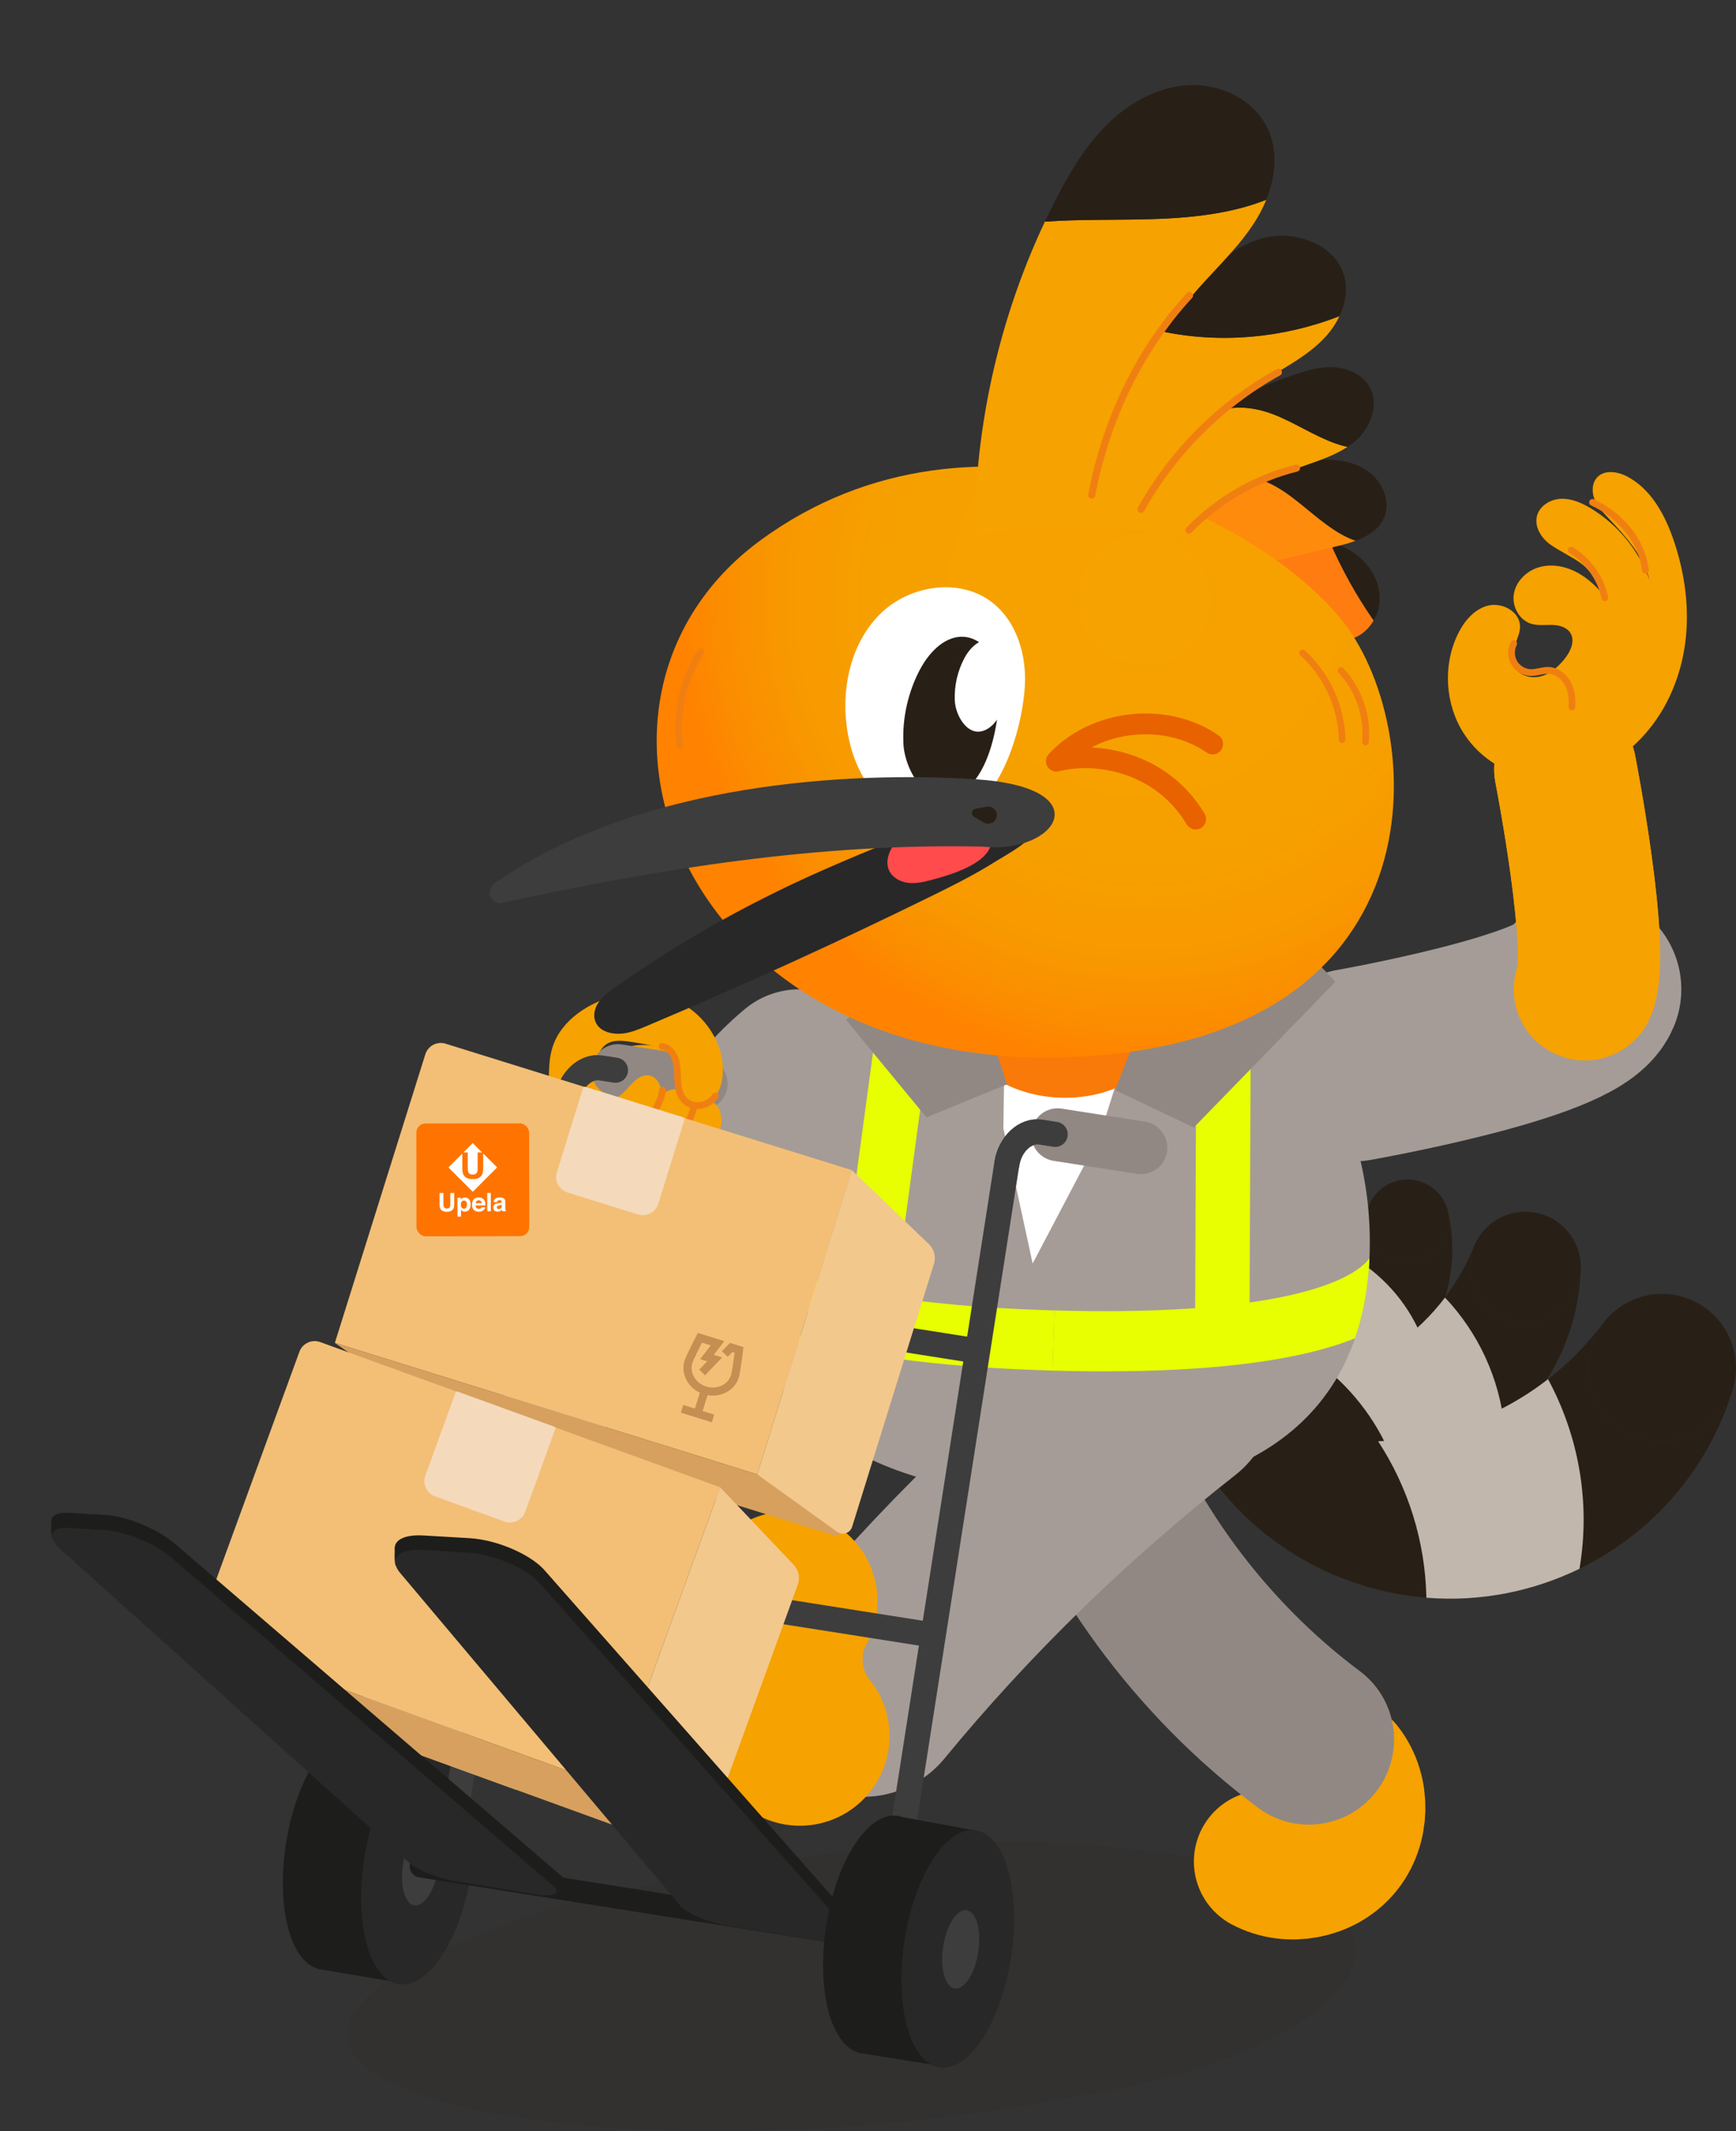 <?xml version="1.0" encoding="UTF-8"?><svg xmlns="http://www.w3.org/2000/svg" xmlns:xlink="http://www.w3.org/1999/xlink" viewBox="0 0 774.3 950.27"><rect x="0" y="0" width="774.3" height="950.27" fill="#333333" stroke="none"/><defs><clipPath id="clippath"><path d="M610.92,558.39c-2.33,82.69-66.04,111.03-143.59,108.84-77.54-2.19-139.55-34.08-137.22-116.76,2.33-82.69,67.09-147.94,144.63-145.75,77.54,2.19,138.51,70.99,136.17,153.68Z" style="fill:none;"/></clipPath><clipPath id="clippath-1"><polygon points="120.24 882.02 133.78 769.69 182.04 774.7 169.55 874.49 120.24 882.02" style="fill:none;"/></clipPath><clipPath id="clippath-2"><polygon points="155.16 888.78 168.7 776.45 216.95 781.46 204.46 881.25 155.16 888.78" style="fill:none;"/></clipPath><clipPath id="clippath-3"><polygon points="0 672.75 257.2 687.83 397.11 869.81 197.83 836.87 0 672.75" style="fill:none;"/></clipPath><clipPath id="clippath-4"><polygon points=".95 679.43 249.83 694.91 384.58 868.56 189.68 836.6 .95 679.43" style="fill:none;"/></clipPath><clipPath id="clippath-5"><polygon points="361.56 919.63 374.13 807.18 422.44 811.78 410.81 911.66 361.56 919.63" style="fill:none;"/></clipPath><clipPath id="clippath-6"><polygon points="396.53 926.08 409.11 813.64 457.41 818.24 445.78 918.12 396.53 926.08" style="fill:none;"/></clipPath><radialGradient id="Dégradé_sans_nom_232" cx="582.43" cy="4.14" fx="582.43" fy="4.14" r="206.51" gradientTransform="translate(-61.84 159.84) rotate(10.22)" gradientUnits="userSpaceOnUse"><stop offset="0" stop-color="#f6a200"/><stop offset=".57" stop-color="#f6a000"/><stop offset=".77" stop-color="#f89900"/><stop offset=".92" stop-color="#fb8d00"/><stop offset="1" stop-color="#ff8300"/></radialGradient><clipPath id="clippath-7"><path d="M457.07,306.54c.98-14.15-3.48-29.47-14.76-38.08-14.23-10.87-36.15-7.61-49.12,4.73-12.98,12.33-17.71,31.59-15.7,49.38,1.26,11.18,5.08,22.31,12.43,30.83,7.35,8.52,18.53,14.09,29.74,13.12,24.97-2.16,35.98-39.27,37.41-59.97Z" style="fill:none;"/></clipPath><clipPath id="clippath-8"><path d="M358.66,283.34L381.33,0l278.47,22.28-24.52,306.4c-4.9-13.35-45.72-85.78-139.32-93.27-93.6-7.49-133.62,42.72-137.31,47.93Z" style="fill:none;"/></clipPath></defs><g style="isolation:isolate;"><g id="Calque_2"><g id="Illustration"><path d="M573.22,546c3.6,6.78,12.02,9.36,18.81,5.76,6.78-3.6,9.36-12.02,5.76-18.81,7.53,14.19,8.31,30.16,3.45,44.24-7.36-10.36-17.82-17.57-29.4-21.03.61-4.87.59-9.84-.12-14.78.22,1.57.71,3.14,1.5,4.62Z" style="fill:#281f17;"/><path d="M584.72,601.42c-3.01,2.56-6.34,4.84-9.98,6.77-18.95,10.07-41.1,8.06-57.64-3.3,8.66-.07,17.44-2.16,25.62-6.5,5.68-3.02,10.63-6.88,14.76-11.35,10.13,2.12,19.62,7.04,27.24,14.39Z" style="fill:#281f17;"/><path d="M592.02,551.76c-6.78,3.6-15.2,1.02-18.81-5.76-.79-1.48-1.28-3.05-1.5-4.62,0,0,0,0,0,0-.78-5.62,1.96-11.37,7.26-14.19,6.78-3.6,15.2-1.02,18.81,5.76,3.6,6.78,1.02,15.2-5.76,18.81Z" style="fill:#281f17;"/><path d="M601.24,577.19c-3.19,9.24-8.8,17.66-16.52,24.22-7.62-7.34-17.11-12.27-27.24-14.39,7.95-8.6,12.91-19.45,14.35-30.87,11.59,3.46,22.05,10.67,29.4,21.03Z" style="fill:#c2b7ac;"/><path d="M609.71,548.65c2.3,9.98,12.25,16.21,22.23,13.91,9.98-2.3,16.21-12.25,13.91-22.23,4.81,20.87.29,41.71-10.82,58.16-5.9-15.88-16.88-28.78-30.61-37.23,2.47-6.06,4.15-12.46,4.95-19.07-.26,2.1-.17,4.28.33,6.47Z" style="fill:#281f17;"/><path d="M605.4,623.98c-4.76,2.26-9.84,4.04-15.19,5.28-27.89,6.42-55.72-3.8-73.1-24.15,11.18,2.91,23.21,3.24,35.25.47,8.36-1.93,16.06-5.19,22.93-9.53,12.31,6.23,22.83,15.84,30.11,27.93Z" style="fill:#281f17;"/><path d="M631.94,562.56c-9.98,2.3-19.94-3.93-22.23-13.91-.5-2.18-.6-4.36-.33-6.47,0,0,0,0,0,0,.94-7.5,6.45-13.97,14.24-15.77,9.98-2.3,19.94,3.93,22.23,13.91,2.3,9.98-3.93,19.94-13.91,22.23Z" style="fill:#281f17;"/><path d="M635.04,598.49c-7.29,10.8-17.43,19.71-29.63,25.5-7.28-12.09-17.8-21.7-30.11-27.93,13.21-8.33,23.34-20.6,29.13-34.8,13.73,8.46,24.71,21.35,30.61,37.23Z" style="fill:#c2b7ac;"/><path d="M655.65,564.17c-.48,13.65,10.19,25.1,23.84,25.59,13.65.48,25.1-10.19,25.59-23.84-1.01,28.54-14.02,53.82-34,71.17-2.12-22.49-11.81-42.89-26.58-58.52,5.27-6.95,9.65-14.62,12.96-22.85-1.06,2.61-1.69,5.46-1.8,8.44Z" style="fill:#281f17;"/><path d="M624.11,659.71c-6.91,1.26-14.07,1.81-21.38,1.55-38.13-1.35-70.45-24.12-85.81-56.32,13.4,7.6,28.77,12.18,45.23,12.76,11.43.41,22.48-1.15,32.82-4.36,13.71,12.27,23.94,28.28,29.14,46.36Z" style="fill:#281f17;"/><path d="M679.48,589.76c-13.65-.48-24.32-11.94-23.84-25.59.11-2.99.74-5.83,1.8-8.44,0,0,0,0,0,0,3.8-9.34,13.12-15.77,23.79-15.39,13.65.48,24.32,11.94,23.84,25.59-.48,13.65-11.94,24.32-25.59,23.84Z" style="fill:#281f17;"/><path d="M671.07,637.1c-13.12,11.4-29.25,19.37-46.96,22.61-5.2-18.08-15.44-34.09-29.14-46.36,19.89-6.17,37.17-18.47,49.53-34.77,14.76,15.63,24.46,36.03,26.58,58.52Z" style="fill:#c2b7ac;"/><path d="M709.8,600.27c-5.33,17.41,4.46,35.85,21.87,41.18,17.41,5.33,35.85-4.46,41.18-21.87-11.15,36.41-36.63,64.47-68.35,79.93,5.03-29.7-.41-59.31-14.03-84.53,9.19-7.13,17.47-15.5,24.57-24.96-2.27,3-4.07,6.44-5.23,10.25Z" style="fill:#281f17;"/><path d="M636.2,712.43c-9.34-.76-18.74-2.52-28.07-5.38-48.64-14.9-82.41-55.37-91.08-102.15,14.63,14.41,32.85,25.61,53.85,32.05,14.58,4.47,29.34,6.28,43.77,5.71,13.42,20.53,21.07,44.69,21.53,69.77Z" style="fill:#281f17;"/><path d="M731.66,641.45c-17.41-5.33-27.2-23.77-21.87-41.18,1.17-3.81,2.96-7.25,5.23-10.25,0,0,0,0,0,0,8.12-10.72,22.34-15.78,35.95-11.61,17.41,5.33,27.2,23.77,21.87,41.18-5.33,17.41-23.77,27.2-41.18,21.87Z" style="fill:#281f17;"/><path d="M704.49,699.51c-20.83,10.15-44.35,14.86-68.29,12.92-.46-25.08-8.11-49.24-21.53-69.77,27.75-1.08,54.24-10.96,75.79-27.68,13.62,25.22,19.06,54.84,14.03,84.53Z" style="fill:#c2b7ac;"/><path d="M603.87,474.86s95.93-16.84,103.04-33.72c7.11-16.88-8.74-98.16-8.74-98.16" style="fill:none; stroke:#f6a200; stroke-linecap:round; stroke-linejoin:round; stroke-width:63.47px;"/><path d="M603.87,474.86s95.93-16.84,103.04-33.72" style="fill:none; stroke:#a59c97; stroke-linecap:round; stroke-linejoin:round; stroke-width:86px;"/><path d="M706.91,441.14c7.11-16.88-8.74-98.16-8.74-98.16" style="fill:none; stroke:#f6a200; stroke-linecap:round; stroke-linejoin:round; stroke-width:63.47px;"/><path d="M653,327.23c-8.43-12.97-9.55-30.37-2.84-44.31,2.78-5.79,7.27-11.28,13.5-12.86,6.22-1.58,13.97,2.48,14.3,8.9.28,5.48-4.57,10.45-3.6,15.85.87,4.87,6.52,7.79,11.41,7.06,4.9-.73,8.97-4.18,12.07-8.04,2.67-3.32,4.85-8.09,2.54-11.67-1.68-2.6-5.09-3.44-8.18-3.51-3.09-.07-6.26.39-9.22-.5-5.33-1.6-8.64-7.68-7.78-13.18.85-5.5,5.31-10.07,10.59-11.83s11.2-.95,16.24,1.41c5.04,2.36,9.28,6.17,12.91,10.39,1.1,1.28-3.57-9.15-9.55-13.57-4.08-3.02-9.6-5.55-13.76-8.46-4.16-2.91-7.39-8.03-6.07-12.94,1.22-4.55,6.09-7.41,10.8-7.56s9.22,1.87,13.25,4.3c11.99,7.26,21.38,18.74,26.11,31.94-2.73-10.86-10.66-19.55-18.37-27.67-2.4-2.53-4.87-5.14-6.16-8.38s-1.16-7.31,1.26-9.82c3.3-3.43,9.08-2.52,13.3-.31,10.63,5.57,16.84,17.01,20.72,28.36,5.12,14.97,7.29,31.09,5.06,46.76-2.22,15.67-8.99,30.84-20.05,42.15-16.91,17.29-42.78,24.39-64.2,11.27-5.68-3.48-10.64-8.17-14.27-13.77Z" style="fill:#f6a200;"/><path d="M710.3,224.01c13.1,6.05,22.25,17.81,23.58,30.31" style="fill:none; stroke:#f07f12; stroke-linecap:round; stroke-linejoin:round; stroke-width:2.99px;"/><path d="M675.15,286.98c-1.39,2.68-1.28,6.07.28,8.65,1.56,2.58,4.51,4.26,7.52,4.28,2.55.02,5.01-1.06,7.56-1.01,3.64.08,6.95,2.57,8.7,5.76,1.76,3.19,2.16,6.97,1.9,10.61" style="fill:none; stroke:#f07f12; stroke-linecap:round; stroke-linejoin:round; stroke-width:2.99px;"/><path d="M700.79,245.31c7.6,4.65,13.16,12.51,15.02,21.23" style="fill:none; stroke:#f07f12; stroke-linecap:round; stroke-linejoin:round; stroke-width:2.99px;"/><path d="M319.16,560.53c-2.22-29.57,11.67-59.68,37.46-81.23" style="fill:none; stroke:#a59c97; stroke-linecap:round; stroke-linejoin:round; stroke-width:76.35px;"/><path d="M307.76,560.81c-14.32-17.54-21.8-40.52-20.56-63.12" style="fill:none; stroke:#f6a200; stroke-linecap:round; stroke-linejoin:round; stroke-width:63.47px;"/><g style="mix-blend-mode:color-burn; opacity:.1;"><path d="M254.17,848.46c-238.42,73.53-1.06,129.96,223.2,86.8,139.08-20.98,184.14-94.77,33.84-109.86-84.24-12.16-180.95,4.41-257.04,23.06Z" style="fill:#281f17;"/></g><path d="M598.59,789.47c7.54,9.75,7.2,24.77-.76,34.18-7.96,9.41-22.72,12.22-33.59,6.41" style="fill:none; stroke:#f6a200; stroke-linecap:round; stroke-linejoin:round; stroke-width:63.47px;"/><path d="M477.53,630.65c20.07,57.4,57.57,108.56,106.27,144.97" style="fill:none; stroke:#918884; stroke-linecap:round; stroke-linejoin:round; stroke-width:75.98px;"/><path d="M521.85,620.84c-50.69,39.72-96.61,84.47-136.84,133.36" style="fill:none; stroke:#a59c97; stroke-linecap:round; stroke-linejoin:round; stroke-width:94.01px;"/><path d="M356.75,774.1c-13.66-16.49-15.89-41.53-5.36-60.17" style="fill:none; stroke:#f6a200; stroke-linecap:round; stroke-linejoin:round; stroke-width:80px;"/><path d="M610.92,558.39c-2.33,82.69-66.04,111.03-143.59,108.84-77.54-2.19-139.55-34.08-137.22-116.76,2.33-82.69,67.09-147.94,144.63-145.75,77.54,2.19,138.51,70.99,136.17,153.68Z" style="fill:#a59c97;"/><polygon points="460.59 563.4 447.53 503.15 447.84 481.6 472.96 478.9 497.89 483.01 490.36 506.78 460.59 563.4" style="fill:#fff;"/><ellipse cx="474.25" cy="454.28" rx="35.19" ry="47.2" transform="translate(6.77 915.52) rotate(-88.38)" style="fill:#f97a08;"/><g style="clip-path:url(#clippath);"><path d="M469.9,597.74c-85.74-2.42-154.9-16.92-153.92-51.33" style="fill:none; stroke:#e7ff00; stroke-miterlimit:10; stroke-width:26.84px;"/><path d="M626.48,555.17c-.97,34.42-70.83,44.99-156.58,42.57" style="fill:none; stroke:#e7ff00; stroke-miterlimit:10; stroke-width:26.84px;"/><line x1="411.24" y1="398.3" x2="386.23" y2="583.17" style="fill:none; stroke:#e7ff00; stroke-miterlimit:10; stroke-width:24.27px;"/><line x1="545.96" y1="399.47" x2="545.2" y2="586.03" style="fill:none; stroke:#e7ff00; stroke-miterlimit:10; stroke-width:24.27px;"/></g><polygon points="449.17 483.51 413.22 498.24 377.42 454.85 386.14 446.18 441.09 458.88 449.17 483.51" style="fill:#918884;"/><polygon points="497.37 486.05 532.44 502.78 595.62 437.81 584.01 425.47 506.83 461.91 497.37 486.05" style="fill:#918884;"/><g style="isolation:isolate;"><g style="clip-path:url(#clippath-1);"><path d="M159.35,772.35c-3.35-.35-6.77.83-10.11,3.3-3.38,2.5-6.65,6.31-9.62,11.16s-5.69,10.83-7.87,17.5c-2.19,6.7-3.84,14.1-4.78,21.86-.93,7.75-1.05,15.07-.47,21.65.58,6.53,1.84,12.29,3.66,16.99,1.8,4.64,4.15,8.24,6.91,10.52,2.73,2.25,5.85,3.24,9.27,2.71,3.36-.51,6.7-2.44,9.85-5.45,3.11-2.97,6.04-7.01,8.67-11.83,2.6-4.77,4.9-10.33,6.76-16.4,1.85-6.04,3.28-12.63,4.14-19.52.86-6.89,1.08-13.47.73-19.5-.35-6.06-1.28-11.59-2.7-16.32-1.44-4.78-3.4-8.75-5.81-11.63-2.44-2.92-5.35-4.71-8.64-5.05" style="fill:#1d1d1b;"/></g></g><polygon points="159.33 772.46 194.25 779.22 177.15 883.94 141.33 877.89 159.33 772.46" style="fill:#1d1d1b;"/><g style="isolation:isolate;"><g style="clip-path:url(#clippath-2);"><path d="M185.59,849.64c-1.12.08-2.12-.34-2.99-1.16-.87-.82-1.6-2.06-2.15-3.61s-.93-3.43-1.09-5.54c-.16-2.11-.11-4.44.19-6.89.3-2.46.82-4.81,1.5-6.94.68-2.13,1.52-4.05,2.46-5.65s1.98-2.89,3.06-3.77,2.2-1.35,3.31-1.34c1.1.02,2.09.52,2.92,1.41.83.89,1.52,2.16,2.03,3.73.51,1.56.85,3.41.99,5.46.14,2.05.07,4.3-.22,6.66-.29,2.36-.79,4.62-1.43,6.68-.65,2.07-1.45,3.94-2.34,5.53s-1.91,2.91-2.96,3.84-2.17,1.5-3.28,1.57M194.26,779.1c-3.35-.35-6.77.83-10.1,3.3-3.38,2.5-6.65,6.31-9.62,11.16-3,4.9-5.69,10.83-7.87,17.5-2.19,6.7-3.84,14.1-4.78,21.86-.93,7.75-1.05,15.07-.47,21.65.58,6.53,1.84,12.29,3.66,16.99s4.15,8.24,6.91,10.52c2.72,2.25,5.85,3.24,9.27,2.71,3.37-.51,6.7-2.44,9.85-5.45s6.04-7.01,8.67-11.83c2.6-4.77,4.9-10.33,6.76-16.4,1.85-6.04,3.28-12.63,4.14-19.52.86-6.89,1.08-13.47.73-19.5-.35-6.06-1.28-11.59-2.7-16.32-1.44-4.78-3.4-8.75-5.81-11.63-2.44-2.92-5.35-4.71-8.64-5.05" style="fill:#282828;"/><path d="M189.88,814.74c-1.11-.02-2.23.46-3.31,1.34s-2.12,2.17-3.06,3.77-1.78,3.52-2.46,5.65c-.68,2.14-1.2,4.48-1.5,6.94-.3,2.46-.35,4.79-.19,6.89.16,2.1.54,3.98,1.09,5.54s1.28,2.78,2.15,3.61c.87.82,1.88,1.24,2.99,1.16s2.22-.63,3.28-1.57,2.06-2.25,2.96-3.84,1.7-3.47,2.34-5.53c.65-2.06,1.14-4.32,1.43-6.68.29-2.37.36-4.62.22-6.66-.14-2.05-.48-3.9-.99-5.46-.51-1.57-1.2-2.84-2.03-3.73-.84-.89-1.82-1.4-2.92-1.41" style="fill:#3d3d3d;"/></g></g><line x1="187.73" y1="832.21" x2="428.48" y2="870.43" style="fill:none; stroke:#1d1d1b; stroke-linecap:round; stroke-linejoin:round; stroke-width:9.96px;"/><path d="M249.49,460.52c3.53-5.43,8.77-9.59,14.52-12.55,11.88-6.11,26.63-7.1,38.64-1.25,12.01,5.85,20.55,18.93,19.69,32.26-.24,3.69-1.23,7.48-3.64,10.29-2.41,2.81-6.49,4.39-9.96,3.11-3.94-1.44-5.93-5.88-6.56-10.03s-.76-8.35-1.71-12.44c-.39-1.66-8.82-3.69-14.69-4.64s-10.15-1.85-13.71-.5c-5.56,2.12-7.23,10.23-6.88,16.17.23,3.93,2.18,8.43,6.06,9.07,3.61.59,6.7-2.43,9.09-5.2s5.44-5.81,9.06-5.28c3.62.53,5.78,4.69,5.45,8.34-.33,3.65-2.45,6.85-4.51,9.89.92-2.9,1.86-5.86,3.72-8.27,1.86-2.4,4.84-4.17,7.85-3.74,3.41.49,5.95,3.76,6.44,7.17s-.7,6.86-2.4,9.86c.52-2.92,1.07-5.93,2.68-8.42s4.58-4.35,7.49-3.75c3.8.79,5.69,5.25,5.59,9.12-.22,8.22-6.65,15.31-14.25,18.45-7.6,3.13-16.14,2.98-24.31,2-9.12-1.1-18.45-3.31-25.72-8.95-11.54-8.96-13.51-23.76-12.32-37.42.41-4.78,1.73-9.24,4.36-13.28Z" style="fill:#f6a200;"/><path d="M399.91,833.78l49.17-314.86c1.38-8.84,8.23-15.19,15.21-14.09l44.57,6.96" style="fill:none; stroke:#3d3d3d; stroke-linecap:round; stroke-linejoin:round; stroke-width:11.21px;"/><line x1="471.75" y1="505.98" x2="508.87" y2="511.78" style="fill:none; stroke:#918884; stroke-linecap:round; stroke-linejoin:round; stroke-width:23.56px;"/><path d="M449.09,518.91c1.38-8.84,8.23-15.19,15.21-14.09l6.34.99" style="fill:none; stroke:#3d3d3d; stroke-linecap:round; stroke-linejoin:round; stroke-width:11.21px;"/><path d="M203.78,805.17l49.17-314.86c1.38-8.84,8.23-15.19,15.21-14.09l44.57,6.96" style="fill:none; stroke:#3d3d3d; stroke-linecap:round; stroke-linejoin:round; stroke-width:11.21px;"/><line x1="275.62" y1="477.38" x2="312.74" y2="483.18" style="fill:none; stroke:#918884; stroke-linecap:round; stroke-linejoin:round; stroke-width:23.56px;"/><path d="M252.96,490.31c1.38-8.84,8.23-15.19,15.21-14.09l6.34.99" style="fill:none; stroke:#3d3d3d; stroke-linecap:round; stroke-linejoin:round; stroke-width:11.21px;"/><line x1="435.45" y1="602.33" x2="243.11" y2="572.04" style="fill:none; stroke:#3d3d3d; stroke-linecap:round; stroke-linejoin:round; stroke-width:11.21px;"/><line x1="415.67" y1="729.01" x2="223.32" y2="698.72" style="fill:none; stroke:#3d3d3d; stroke-linecap:round; stroke-linejoin:round; stroke-width:11.21px;"/><path d="M319.12,463.36c-.05-.05-.2-.17-.33-.28-.44-.36-.92-.67-1.39-.99-1.14-.77-2.33-1.46-3.56-2.07-.33-.17-.67-.32-1.01-.48-.03-.02-.07-.04-.12-.06-.53-.23-1.08-.42-1.62-.6-1.23-.42-2.48-.76-3.75-1.02-.36-.08-.73-.15-1.09-.21-.06-.01-.16-.03-.27-.06-.55-.11-1.16-.12-1.72-.16-1.37-.09-2.74-.1-4.11-.02-.63.04-1.25.1-1.88.16-.01,0-.02,0-.03,0-.04,0-.08.02-.14.03-.31.06-.63.11-.94.17-1.26.24-2.5.56-3.73.94-1.01.31-2.28.57-3.19,1.12,0,0,0,0,0,0,.16-.07.32-.14.49-.21-.16.07-3.97,4.67-4.13,4.74,4.67,1.66,10.13,2.38,13.51,7.25,2.39,3.45,1.47,6.58,2.09,10.73.19,1.24.5,2.5.94,3.7-.38-.13-.78-.24-1.19-.3-2.68-.39-5.34.98-7.2,2.98.05-.29.1-.57.13-.86.33-3.65-1.83-7.8-5.45-8.34-3.62-.53-6.67,2.51-9.06,5.28-2.24,2.59-5.08,5.39-8.39,5.27.03,1.16.1,2.33.21,3.49,0,.02,0,.03,0,.05.03.21.07.42.1.63.08.46.16.92.26,1.37.19.93.42,1.85.67,2.76.29,1.03.62,2.05.98,3.06.18.51.38,1.01.58,1.52.05.13.08.21.1.26.05.09.09.16.1.2.88,1.94,1.9,3.83,3.05,5.62.3.46.6.91.92,1.36.16.22.32.44.48.66.13.18.17.28.18.34.19.22.43.43.54.57.35.41.7.81,1.07,1.21.73.78,1.49,1.53,2.28,2.24.34.31.72.58,1.06.89.13.1.27.2.4.29.85.6,1.73,1.16,2.65,1.66.46.25.92.48,1.39.7.02,0,.04.02.07.03-.21-.12.02-.16.42.16.9.32,1.8.62,2.73.84.41.1.83.17,1.25.24.19-.02.57.07.72.09,1.09.08,2.19.09,3.29,0,.28-.02.56-.05.84-.07.24-.02.3,0,.28.02.43-.09.96-.26,1.14-.3.72-.16,1.42-.17,2.08-.06,1.92-.41,3.81-.97,5.65-1.72,7.6-3.13,14.04-10.23,14.25-18.45.09-3.58-1.52-7.65-4.75-8.87.63-.47,1.22-1,1.73-1.59,2.41-2.81,3.4-6.59,3.64-10.29.35-5.4-.86-10.74-3.2-15.59-.01,0-.02-.02-.03-.03ZM308.65,494.35c-.07.1-.12.21-.18.31,0-.58-.01-1.16-.09-1.74-.04-.25-.09-.51-.15-.76.17.08.33.15.51.22.42.15.84.26,1.27.34-.52.5-.98,1.05-1.36,1.64Z" style="fill:#f6a200;"/><path d="M295.35,466.62c3.07.48,5.25,3.38,6.08,6.37.83,2.99.63,6.16.84,9.25.21,3.1.94,6.37,3.18,8.53,1.88,1.81,4.68,2.56,7.25,2.11,2.57-.45,4.89-2.05,6.38-4.2" style="fill:none; stroke:#f07f12; stroke-linecap:round; stroke-linejoin:round; stroke-width:2.99px;"/><path d="M295.96,510.29c6.86-2.97,12.09-9.47,13.51-16.82" style="fill:none; stroke:#f07f12; stroke-linecap:round; stroke-linejoin:round; stroke-width:2.99px;"/><path d="M295.55,486.04c-.94,6.04-4.44,11.64-9.47,15.11" style="fill:none; stroke:#f07f12; stroke-linecap:round; stroke-linejoin:round; stroke-width:2.99px;"/><path d="M198.75,465.39l181.22,56.39-42.21,135.65-188.4-58.63,40.34-128.66c1.19-3.81,5.25-5.94,9.06-4.75Z" style="fill:#f3bf76;"/><path d="M329.52,614.25c.13-.43.34-1.42.61-2.96s.71-4.58,1.32-9.1l.16-1.51-6.03-1.88-3.6,3.72,2.64,2.51,2-2.13,1.05.33c-.51,3.63-.88,6.12-1.12,7.47-.24,1.35-.41,2.17-.5,2.47-.33,1.05-.86,1.98-1.6,2.79-.74.81-1.61,1.44-2.61,1.9s-2.09.73-3.28.82c-1.18.09-2.37-.05-3.56-.42-1.19-.37-2.24-.93-3.17-1.67-.92-.75-1.67-1.59-2.23-2.54-.56-.95-.92-1.96-1.07-3.04-.15-1.08-.06-2.15.26-3.21.09-.3.42-1.07.99-2.31.57-1.25,1.67-3.51,3.31-6.79l3.93,1.22-4.75,6.12,3.16.98-3.56,3.73,2.6,2.5,7.64-7.97-3.77-1.17,4.73-6.08-11.79-3.67-.72,1.33c-2.07,4.07-3.42,6.81-4.07,8.24-.65,1.43-1.04,2.36-1.18,2.79-.44,1.4-.59,2.81-.45,4.22.14,1.41.52,2.74,1.13,4.02.61,1.27,1.44,2.43,2.49,3.49,1.05,1.05,2.27,1.9,3.67,2.54l-2.21,7.09-5.18-1.61-1.07,3.44,13.81,4.3,1.07-3.44-5.18-1.61,2.19-7.05c1.54.27,3.05.28,4.52.03,1.47-.25,2.83-.73,4.08-1.42,1.25-.69,2.35-1.59,3.28-2.69.93-1.1,1.62-2.35,2.06-3.76Z" style="fill:#c68e52;"/><polygon points="269.93 636.33 295.38 660.78 250.17 646.71 224.71 622.26 269.93 636.33" style="fill:#f4dabb;"/><path d="M340.21,658.2l33.93,25.29c.8.59.16,1.85-.79,1.55l-181.16-56.38-42.84-29.86,190.86,59.39Z" style="fill:#d7a05e;"/><path d="M414.32,554.79l-34.36-33.01-42.21,135.65,35.63,25.62c2.41,1.73,5.8.6,6.69-2.24l36.5-117.29c.97-3.1.1-6.49-2.25-8.74Z" style="fill:#f3c88c;"/><path d="M253.08,490.34h45.69c.46,0,.83.37.83.83v39.3c0,3.98-3.23,7.22-7.22,7.22h-32.92c-3.98,0-7.22-3.23-7.22-7.22v-39.3c0-.46.37-.83.83-.83Z" transform="translate(165.2 -58.77) rotate(17.29)" style="fill:#f4dabb;"/><path d="M142.82,598.44l178.4,64.74-48.46,133.54-185.48-67.31,46.26-126.65c1.37-3.75,5.52-5.69,9.27-4.32Z" style="fill:#f3bf76;"/><path d="M266.54,753.21c.15-.43.4-1.4.75-2.93.34-1.53.92-4.54,1.74-9.03l.23-1.5-5.94-2.16-3.77,3.55,2.52,2.63,2.09-2.04,1.04.38c-.68,3.61-1.17,6.07-1.47,7.41-.3,1.33-.51,2.15-.61,2.44-.38,1.04-.95,1.94-1.73,2.71-.78.77-1.68,1.36-2.7,1.77-1.02.41-2.13.64-3.31.67-1.19.04-2.36-.16-3.53-.58s-2.2-1.03-3.09-1.82c-.89-.79-1.59-1.67-2.11-2.64-.52-.97-.83-2-.93-3.09-.1-1.09.04-2.15.41-3.19.11-.29.47-1.05,1.09-2.27.62-1.22,1.83-3.43,3.62-6.63l3.87,1.4-5.03,5.89,3.11,1.13-3.73,3.56,2.48,2.61,8-7.61-3.71-1.35,5.01-5.85-11.6-4.21-.79,1.29c-2.25,3.97-3.74,6.65-4.45,8.04-.72,1.39-1.15,2.3-1.31,2.73-.5,1.38-.72,2.78-.64,4.19.07,1.41.39,2.77.94,4.06.55,1.3,1.33,2.5,2.33,3.6,1,1.1,2.18,2,3.55,2.71l-2.53,6.98-5.1-1.85-1.23,3.39,13.6,4.93,1.23-3.39-5.1-1.85,2.52-6.94c1.53.34,3.03.42,4.52.24,1.48-.18,2.86-.59,4.15-1.23,1.28-.63,2.42-1.48,3.4-2.53.99-1.06,1.73-2.28,2.23-3.66Z" style="fill:#c68e52;"/><polygon points="205.99 772.5 230.28 798.11 185.77 781.95 161.48 756.34 205.99 772.5" style="fill:#f4dabb;"/><path d="M275.18,797.61l32.72,26.84c.77.63.07,1.85-.86,1.51l-178.35-64.72-41.41-31.82,187.89,68.18Z" style="fill:#d7a05e;"/><path d="M354.01,697.75l-32.79-34.56-48.46,133.54,34.4,27.25c2.33,1.84,5.77.86,6.78-1.92l41.9-115.47c1.11-3.05.4-6.47-1.84-8.83Z" style="fill:#f3c88c;"/><path d="M194.81,626.92h45.69c.46,0,.83.37.83.83v39.3c0,3.98-3.23,7.22-7.22,7.22h-32.92c-3.98,0-7.22-3.23-7.22-7.22v-39.3c0-.46.37-.83.83-.83Z" transform="translate(234.99 -35.22) rotate(19.95)" style="fill:#f4dabb;"/><g style="isolation:isolate;"><g style="clip-path:url(#clippath-3);"><path d="M248.12,845.18l-36.64-6.06c-1.89-.31-3.9-.78-5.9-1.36-2-.58-4.01-1.27-5.91-2.02-1.9-.76-3.69-1.58-5.27-2.43-1.58-.85-2.94-1.72-3.97-2.58L27.93,685.45c-1.9-1.61-3.25-3.12-4.07-4.47s-1.1-2.58-.85-3.57,1.05-1.78,2.37-2.27,3.19-.71,5.56-.57l16.18.95c2.45.14,5.18.63,8.02,1.39,2.85.76,5.8,1.79,8.67,3.01,2.87,1.22,5.66,2.63,8.19,4.15s4.78,3.14,6.6,4.8l177.48,152.5c.93.87,1.4,1.63,1.44,2.25s-.32,1.12-1.05,1.46-1.82.53-3.23.56-3.13-.12-5.12-.45" style="fill:#1d1d1b;"/><path d="M374.83,867.5l-43.35-7.17c-2.23-.37-4.52-.9-6.75-1.53s-4.39-1.38-6.38-2.19c-1.99-.81-3.82-1.68-5.35-2.57-1.54-.89-2.78-1.8-3.62-2.69l-130.25-154.81c-1.62-1.77-2.59-3.43-2.93-4.92s-.08-2.83.77-3.91,2.3-1.94,4.28-2.47,4.53-.75,7.56-.57l20.66,1.21c3.13.18,6.45.75,9.77,1.61,3.32.86,6.64,2.03,9.75,3.4,3.1,1.37,5.99,2.95,8.48,4.65,2.47,1.69,4.54,3.5,6.02,5.33l143.81,163.08c.69.9.84,1.66.54,2.29s-1.06,1.1-2.2,1.42c-1.14.31-2.65.47-4.47.45s-3.94-.22-6.31-.61" style="fill:#1d1d1b;"/></g></g><path d="M23.01,677.41s-.54,5.5.16,7.97c.71,2.47,12.02,2.07,12.02,2.07l-.93-10.77-11.26.73Z" style="fill:#1d1d1b;"/><path d="M176.2,689.76s-.54,5.5.16,7.97c.71,2.47,12.02,2.07,12.02,2.07l-.93-10.77-11.26.73Z" style="fill:#1d1d1b;"/><g style="isolation:isolate;"><g style="clip-path:url(#clippath-4);"><path d="M238.96,844.68l-35.89-5.88c-1.86-.3-3.82-.76-5.78-1.32s-3.92-1.23-5.77-1.96c-1.85-.73-3.6-1.53-5.13-2.36s-2.86-1.67-3.85-2.5L27.7,691.5c-1.79-1.52-3.05-2.94-3.79-4.22s-.97-2.42-.69-3.35,1.09-1.66,2.4-2.12c1.31-.46,3.13-.65,5.44-.5l15.73.98c2.38.15,5.02.62,7.76,1.35,2.75.73,5.58,1.71,8.34,2.87,2.75,1.16,5.42,2.5,7.83,3.94,2.4,1.44,4.54,2.98,6.26,4.54l169.84,146.01c.9.84,1.35,1.58,1.39,2.18.04.6-.33,1.08-1.05,1.41-.72.33-1.79.52-3.18.54s-3.07-.12-5.02-.44" style="fill:#282828;"/><path d="M367.62,865.78l-42.32-6.94c-2.18-.36-4.42-.87-6.6-1.49s-4.29-1.34-6.23-2.13-3.72-1.63-5.21-2.5-2.71-1.75-3.52-2.61l-124.62-147.96c-1.53-1.67-2.43-3.23-2.73-4.63s-.02-2.65.83-3.66c.85-1.02,2.26-1.8,4.19-2.29s4.39-.67,7.31-.49l19.91,1.24c3.01.19,6.21.73,9.39,1.56,3.19.82,6.37,1.93,9.34,3.23,2.97,1.3,5.73,2.79,8.1,4.39,2.36,1.59,4.33,3.29,5.72,5.02l138.57,155.79c.67.87.83,1.62.53,2.22s-1.03,1.07-2.14,1.38c-1.11.31-2.58.46-4.36.44-1.77-.02-3.84-.21-6.15-.59" style="fill:#282828;"/></g></g><g style="isolation:isolate;"><g style="clip-path:url(#clippath-5);"><path d="M399.72,809.62c-3.35-.32-6.77.89-10.08,3.38-3.36,2.53-6.59,6.37-9.52,11.24-2.96,4.92-5.6,10.88-7.72,17.57-2.13,6.72-3.72,14.13-4.59,21.9-.87,7.76-.92,15.08-.29,21.65.63,6.52,1.94,12.27,3.81,16.95,1.84,4.63,4.22,8.2,7,10.46s5.88,3.18,9.3,2.63,6.68-2.5,9.8-5.53c3.08-3,5.98-7.07,8.56-11.91,2.56-4.8,4.81-10.37,6.62-16.46s3.17-12.66,3.98-19.55c.8-6.9.96-13.48.56-19.5s-1.38-11.58-2.84-16.29c-1.48-4.77-3.48-8.72-5.91-11.58-2.47-2.89-5.39-4.66-8.68-4.97" style="fill:#1d1d1b;"/></g></g><polygon points="399.71 809.73 434.68 816.19 418.49 921.05 382.61 915.31 399.71 809.73" style="fill:#1d1d1b;"/><g style="isolation:isolate;"><g style="clip-path:url(#clippath-6);"><path d="M426.63,886.68c-1.11.09-2.13-.32-3-1.13s-1.62-2.04-2.18-3.59c-.57-1.55-.96-3.43-1.14-5.53s-.15-4.44.13-6.89c.28-2.46.78-4.81,1.44-6.95.66-2.14,1.49-4.06,2.42-5.67.93-1.61,1.96-2.9,3.03-3.8,1.07-.89,2.19-1.37,3.3-1.37,1.1,0,2.09.5,2.93,1.39.84.88,1.54,2.15,2.07,3.71s.88,3.4,1.03,5.45c.15,2.05.11,4.3-.16,6.66-.27,2.36-.75,4.63-1.37,6.7s-1.41,3.95-2.3,5.55-1.88,2.93-2.93,3.87-2.16,1.51-3.27,1.6M434.69,816.07c-3.35-.32-6.77.89-10.08,3.38-3.36,2.53-6.59,6.37-9.52,11.24-2.96,4.92-5.6,10.88-7.72,17.57-2.13,6.72-3.72,14.13-4.59,21.9-.87,7.76-.92,15.08-.29,21.65.63,6.52,1.94,12.27,3.81,16.95,1.84,4.63,4.22,8.2,7,10.46,2.74,2.23,5.88,3.18,9.3,2.63,3.36-.54,6.68-2.5,9.8-5.53s5.98-7.07,8.56-11.91c2.56-4.8,4.81-10.37,6.62-16.46s3.17-12.66,3.98-19.55c.8-6.9.96-13.48.56-19.5-.4-6.06-1.38-11.58-2.84-16.29-1.48-4.77-3.48-8.72-5.91-11.58s-5.39-4.66-8.68-4.97" style="fill:#282828;"/><path d="M430.62,851.74c-1.11,0-2.22.48-3.3,1.37-1.08.89-2.11,2.19-3.03,3.8-.93,1.61-1.75,3.54-2.42,5.67-.66,2.14-1.16,4.49-1.44,6.95-.28,2.46-.31,4.79-.13,6.89s.57,3.97,1.14,5.53c.57,1.55,1.31,2.77,2.18,3.59s1.89,1.22,3,1.13,2.21-.65,3.27-1.6,2.04-2.27,2.93-3.87,1.67-3.48,2.3-5.55,1.1-4.33,1.37-6.7c.27-2.37.32-4.62.16-6.66-.16-2.05-.51-3.9-1.03-5.45s-1.22-2.83-2.07-3.71c-.84-.88-1.83-1.38-2.93-1.39" style="fill:#3d3d3d;"/></g></g><path d="M553.81,244.12l6.91,32.02c14.25-2.79,27.81,12.65,41.8,8.79,4.36-1.21,7.91-4.33,10.17-8.26-7.65-10.98-14.2-22.73-19.51-35.01-4.77-1.31-9.82-1.74-14.79-1.58-8.32.28-16.49,2.16-24.59,4.04Z" style="fill:#ff7c10;"/><path d="M602.39,245.57c-2.87-1.75-5.97-3.03-9.2-3.91,5.31,12.28,11.86,24.04,19.51,35.01,1.89-3.29,2.87-7.14,2.67-10.93-.46-8.31-5.88-15.85-12.98-20.18Z" style="fill:#281f17;"/><path d="M520.36,233.45l37.05,19.34c12.85-3.05,25.7-6.09,38.55-9.14,2.87-.68,5.86-1.46,8.7-2.53-2.11-.74-4.15-1.66-6.07-2.72-9.41-5.23-16.95-13.23-25.87-19.22-5.1-3.42-11.06-6.18-17.09-7.12-12.93,4.9-24.98,12.16-35.26,21.39Z" style="fill:#ff8b0d;"/><path d="M555.63,212.06c6.03.94,11.99,3.69,17.09,7.12,8.93,5.99,16.46,13.99,25.87,19.22,1.92,1.06,3.96,1.99,6.07,2.72h.01c5.51-2.04,10.44-5.1,12.69-10.35,3.37-7.89-1.53-17.46-8.94-21.78-7.42-4.33-16.52-4.51-25.05-3.6-9.48,1.02-18.82,3.28-27.74,6.67Z" style="fill:#281f17;"/><path d="M339.22,240.9c-96.9,71.04-36.82,235.01,134.25,230.58,171.07-4.44,163.84-144.35,126.19-193.45-37.65-49.09-163.54-108.17-260.44-37.13Z" style="fill:url(#Dégradé_sans_nom_232);"/><path d="M581,291.18c10.8,9.75,17.33,24.09,17.59,38.65" style="fill:none; stroke:#f07f12; stroke-linecap:round; stroke-linejoin:round; stroke-width:2.99px;"/><path d="M598.1,299c7.94,8.42,12.03,20.33,10.94,31.85" style="fill:none; stroke:#f07f12; stroke-linecap:round; stroke-linejoin:round; stroke-width:2.99px;"/><path d="M457.07,306.54c.98-14.15-3.48-29.47-14.76-38.08-14.23-10.87-36.15-7.61-49.12,4.73-12.98,12.33-17.71,31.59-15.7,49.38,1.26,11.18,5.08,22.31,12.43,30.83,7.35,8.52,18.53,14.09,29.74,13.12,24.97-2.16,35.98-39.27,37.41-59.97Z" style="fill:#fff;"/><g style="clip-path:url(#clippath-7);"><path d="M410.47,298.3c4.16-7.81,11.64-15.46,20.39-14.24,2.1.29,4.07,1.11,5.82,2.28-2.74,1.48-5.02,4.28-6.53,7.11-3.08,5.79-4.58,12.41-4.29,18.96.32,7.12,6.58,17.8,15,12.35,1.49-.96,2.76-2.31,3.84-3.89-1.82,12.24-6.31,26.36-15.48,32.29-14.76,9.54-25.72-9.17-26.28-21.64-.52-11.48,2.11-23.08,7.51-33.22Z" style="fill:#281f17;"/></g><path d="M540.87,331.74c-20.97-14.49-52.39-11.03-69.7,7.67,18.39-4.65,47.01.6,62.12,25.79" style="fill:none; stroke:#e86200; stroke-linecap:round; stroke-linejoin:round; stroke-width:9.3px;"/><path d="M415.14,399.72c-41.54,20.4-83.86,39.7-126.88,57.86-3.41,1.44-6.9,2.89-10.69,3.29s-8-.44-10.44-2.92c-2.77-2.81-2.55-7.05-.6-10.28s5.31-5.69,8.63-8.02c29.79-20.95,62.44-39.05,97.09-53.92,9.13-3.92,87.82-38.82,90.27-18.11.72,6.07-14.06,13.73-19.05,16.87-8.98,5.65-18.66,10.48-28.34,15.24Z" style="fill:#282828;"/><path d="M414.91,392.52c-3.33.87-6.78,1.59-10.19,1.1s-6.78-2.4-8.19-5.53c-1.97-4.38.38-9.51,3.43-13.22,7.62-9.25,30.86-21.15,39.9-7.67,10.46,15.61-14.71,22.63-24.94,25.31Z" style="fill:#ff4b4b;"/><path d="M438.37,377.52c-72.76-1.68-145,9.9-215.66,25.3-6.05-1.19-5.24-7.84-.3-10.29,64.57-43.69,156.94-48.65,212.77-45.05,55.84,3.6,36.29,33.6,3.18,30.04Z" style="fill:#3d3d3d;"/><path d="M434.47,364.21l4.37,2.56c2.25,1.32,5.13.05,5.67-2.5h0c.57-2.67-1.75-5.06-4.43-4.56l-4.98.92c-1.77.33-2.18,2.67-.63,3.58Z" style="fill:#281f17;"/><path d="M303.22,332.37c-1.95-14.43,1.44-29.53,9.38-41.73" style="fill:none; stroke:#f07f12; stroke-linecap:round; stroke-linejoin:round; stroke-width:2.99px;"/><g style="clip-path:url(#clippath-8);"><path d="M540.8,184.54l-.4-.68c-20.74,12.06-39.39,27.73-54.73,46.19l30.75,16.43c18.49-16.7,40.26-29.76,63.71-38.22,7.14-2.58,14.62-4.83,20.88-9-1.71-.35-3.39-.83-5.01-1.4-9.81-3.41-18.52-9.46-28.22-13.17-8.66-3.3-19-4.43-26.99-.15Z" style="fill:#f6a200;"/><path d="M540.4,183.86l.4.68c7.99-4.28,18.33-3.15,26.99.15,9.7,3.71,18.4,9.77,28.22,13.17,1.62.56,3.3,1.04,5.01,1.4,1.17-.76,2.31-1.61,3.39-2.54,6.85-5.88,10.89-16.24,6.49-24.11-3.05-5.46-9.44-8.4-15.68-8.81-6.24-.4-12.41,1.37-18.32,3.39-12.68,4.34-24.91,9.94-36.49,16.68Z" style="fill:#281f17;"/><path d="M578.28,208.72c-18.16,4.51-35,14.22-48,27.69" style="fill:none; stroke:#f07f12; stroke-linecap:round; stroke-linejoin:round; stroke-width:3.17px;"/><path d="M472.79,232.66l19.38,14.41c16.89-31.92,42.38-59.24,73.05-78.31,8.64-5.37,17.81-10.19,24.93-17.46,2.93-2.99,5.48-6.53,7.29-10.35-25.29,9.91-53.53,12.41-80.08,6.64-18.8,26.06-33.85,54.78-44.57,85.06Z" style="fill:#f6a200;"/><path d="M527.86,133.8c-3.62,4.51-7.12,9.11-10.49,13.8,26.55,5.77,54.79,3.26,80.08-6.64,2.58-5.44,3.68-11.44,2.25-17.25-3.62-14.69-22.16-21.52-36.73-17.45-14.57,4.06-25.64,15.74-35.1,27.54Z" style="fill:#281f17;"/><path d="M570.18,166c-25.56,14.17-47.05,35.6-61.29,61.13" style="fill:none; stroke:#f07f12; stroke-linecap:round; stroke-linejoin:round; stroke-width:3.17px;"/><path d="M435.04,251.41l49.57-9c4.2-41.75,21.81-82.04,49.6-113.47,9.17-10.38,19.51-19.92,26.59-31.82,1.51-2.55,2.86-5.25,4-8.05-4.05,1.59-8.2,2.92-12.38,3.97-20.72,5.22-42.38,4.78-63.75,5.01-7.53.08-15.1.26-22.63.79-22.35,47.39-33.12,100.21-30.99,152.57Z" style="fill:#f6a200;"/><path d="M471.2,88.37c-1.78,3.46-3.51,6.95-5.16,10.47,7.53-.53,15.1-.72,22.63-.79,21.37-.23,43.03.21,63.75-5.01,4.18-1.05,8.33-2.38,12.38-3.97,4.13-10.23,5.27-21.71.69-31.57-5.81-12.52-20.08-19.82-33.88-19.57-13.8.24-26.87,7.13-36.85,16.66-9.98,9.52-17.22,21.53-23.56,33.79Z" style="fill:#281f17;"/><path d="M530.54,131.79c-21.82,23.51-37.11,54.71-43.6,88.99" style="fill:none; stroke:#f07f12; stroke-linecap:round; stroke-linejoin:round; stroke-width:3.17px;"/></g><rect x="185.71" y="500.95" width="50.3" height="50.3" rx="4.09" ry="4.09" transform="translate(-.63 .25) rotate(-.07)" style="fill:#ff7300;"/><path d="M210.84,509.7c1.39,1.39,2.79,2.78,4.18,4.18-.66,0-1.32,0-1.98,0,0,2.38,0,4.76,0,7.14-.01.64-.03,1.32-.35,1.89-.32.58-1,.81-1.63.83-.66.03-1.43-.06-1.89-.59-.47-.56-.51-1.34-.53-2.04-.01-2.41,0-4.81-.01-7.22-.66,0-1.32,0-1.98,0,1.39-1.4,2.78-2.79,4.17-4.19Z" style="fill:#fff;"/><path d="M206.19,514.36c0,2.3,0,4.61.01,6.91.03,1.16.22,2.43,1.07,3.29.93.97,2.34,1.23,3.63,1.22,1.26,0,2.64-.28,3.55-1.23.82-.85,1.02-2.08,1.06-3.21,0-2.33,0-4.66,0-6.99,2.07,2.07,4.15,4.14,6.22,6.2-3.61,3.63-7.23,7.25-10.85,10.87-3.63-3.62-7.25-7.23-10.88-10.85,2.07-2.07,4.13-4.14,6.2-6.21Z" style="fill:#fff;"/><path d="M196.03,531.97c.58,0,1.16,0,1.74,0,0,1.59,0,3.19,0,4.78,0,.49,0,1.01.21,1.46.18.42.64.63,1.07.66.48.04,1.04,0,1.4-.37.36-.39.39-.96.4-1.46,0-1.69,0-3.38,0-5.08h1.74c0,1.71,0,3.42,0,5.14-.01.83-.14,1.75-.75,2.38-.62.65-1.57.85-2.44.86-.89.01-1.85-.14-2.53-.77-.39-.36-.62-.86-.72-1.37-.14-.65-.11-1.31-.11-1.97,0-1.42,0-2.84,0-4.26Z" style="fill:#fff;"/><path d="M217.32,531.95h1.59c0,2.72,0,5.44,0,8.16-.53,0-1.06,0-1.59,0,0-2.72,0-5.44,0-8.16Z" style="fill:#fff;"/><path d="M206.55,534.1c.72-.27,1.57-.16,2.2.28.65.43,1.02,1.19,1.1,1.96.09.84.06,1.74-.29,2.52-.3.68-.92,1.22-1.66,1.37-.52.11-1.09.09-1.57-.16-.3-.16-.53-.43-.72-.7,0,1.04,0,2.09,0,3.13-.52,0-1.05,0-1.57,0,0-2.8,0-5.61-.01-8.41h1.52c0,.29,0,.58,0,.88.25-.37.57-.71,1-.86ZM206.64,535.36c-.23.04-.46.15-.62.32-.33.34-.43.84-.46,1.3-.03.5,0,1.04.3,1.46.43.64,1.5.71,1.99.1.33-.4.42-.94.42-1.45,0-.48-.12-.97-.41-1.36-.28-.36-.78-.46-1.21-.38Z" style="fill:#fff;"/><path d="M211.49,534.62c.74-.67,1.83-.82,2.78-.63.72.13,1.39.56,1.76,1.2.45.69.49,1.55.47,2.35-1.47,0-2.93,0-4.4,0,.02.39.12.81.42,1.1.41.39,1.04.48,1.57.32.32-.09.56-.34.71-.62.54,0,1.08,0,1.62,0-.1.63-.55,1.14-1.05,1.5-.7.46-1.59.55-2.4.44-.75-.13-1.49-.51-1.94-1.13-.45-.65-.54-1.46-.51-2.23.03-.84.3-1.73.96-2.29ZM212.91,535.34c-.46.2-.69.69-.76,1.16.91,0,1.81,0,2.72,0-.04-.33-.13-.68-.39-.91-.41-.39-1.06-.45-1.57-.24Z" style="fill:#fff;"/><path d="M220.8,534.58c.39-.4.96-.57,1.5-.63.82-.08,1.69,0,2.41.43.46.27.66.82.66,1.33.01,1.06,0,2.12,0,3.17,0,.24,0,.49.07.72.04.13.17.19.27.27,0,.08,0,.15,0,.23-.58,0-1.15,0-1.73,0-.08-.22-.12-.46-.14-.69-.38.39-.84.72-1.39.83-.63.12-1.33.04-1.83-.37-.32-.25-.52-.64-.57-1.05-.08-.57.03-1.21.44-1.63.36-.38.88-.54,1.39-.63.44-.09.89-.1,1.33-.2.21-.05.46-.13.55-.35.08-.24,0-.56-.24-.68-.23-.12-.5-.13-.76-.14-.25,0-.53.04-.73.22-.18.16-.24.39-.29.61-.51,0-1.02,0-1.53,0,.04-.52.19-1.07.57-1.45ZM222,537.71c-.36.18-.46.64-.33.99.1.31.45.45.76.44.41-.01.84-.17,1.11-.48.32-.42.25-.98.26-1.47-.55.33-1.23.24-1.79.53Z" style="fill:#fff;"/></g></g></g></svg>